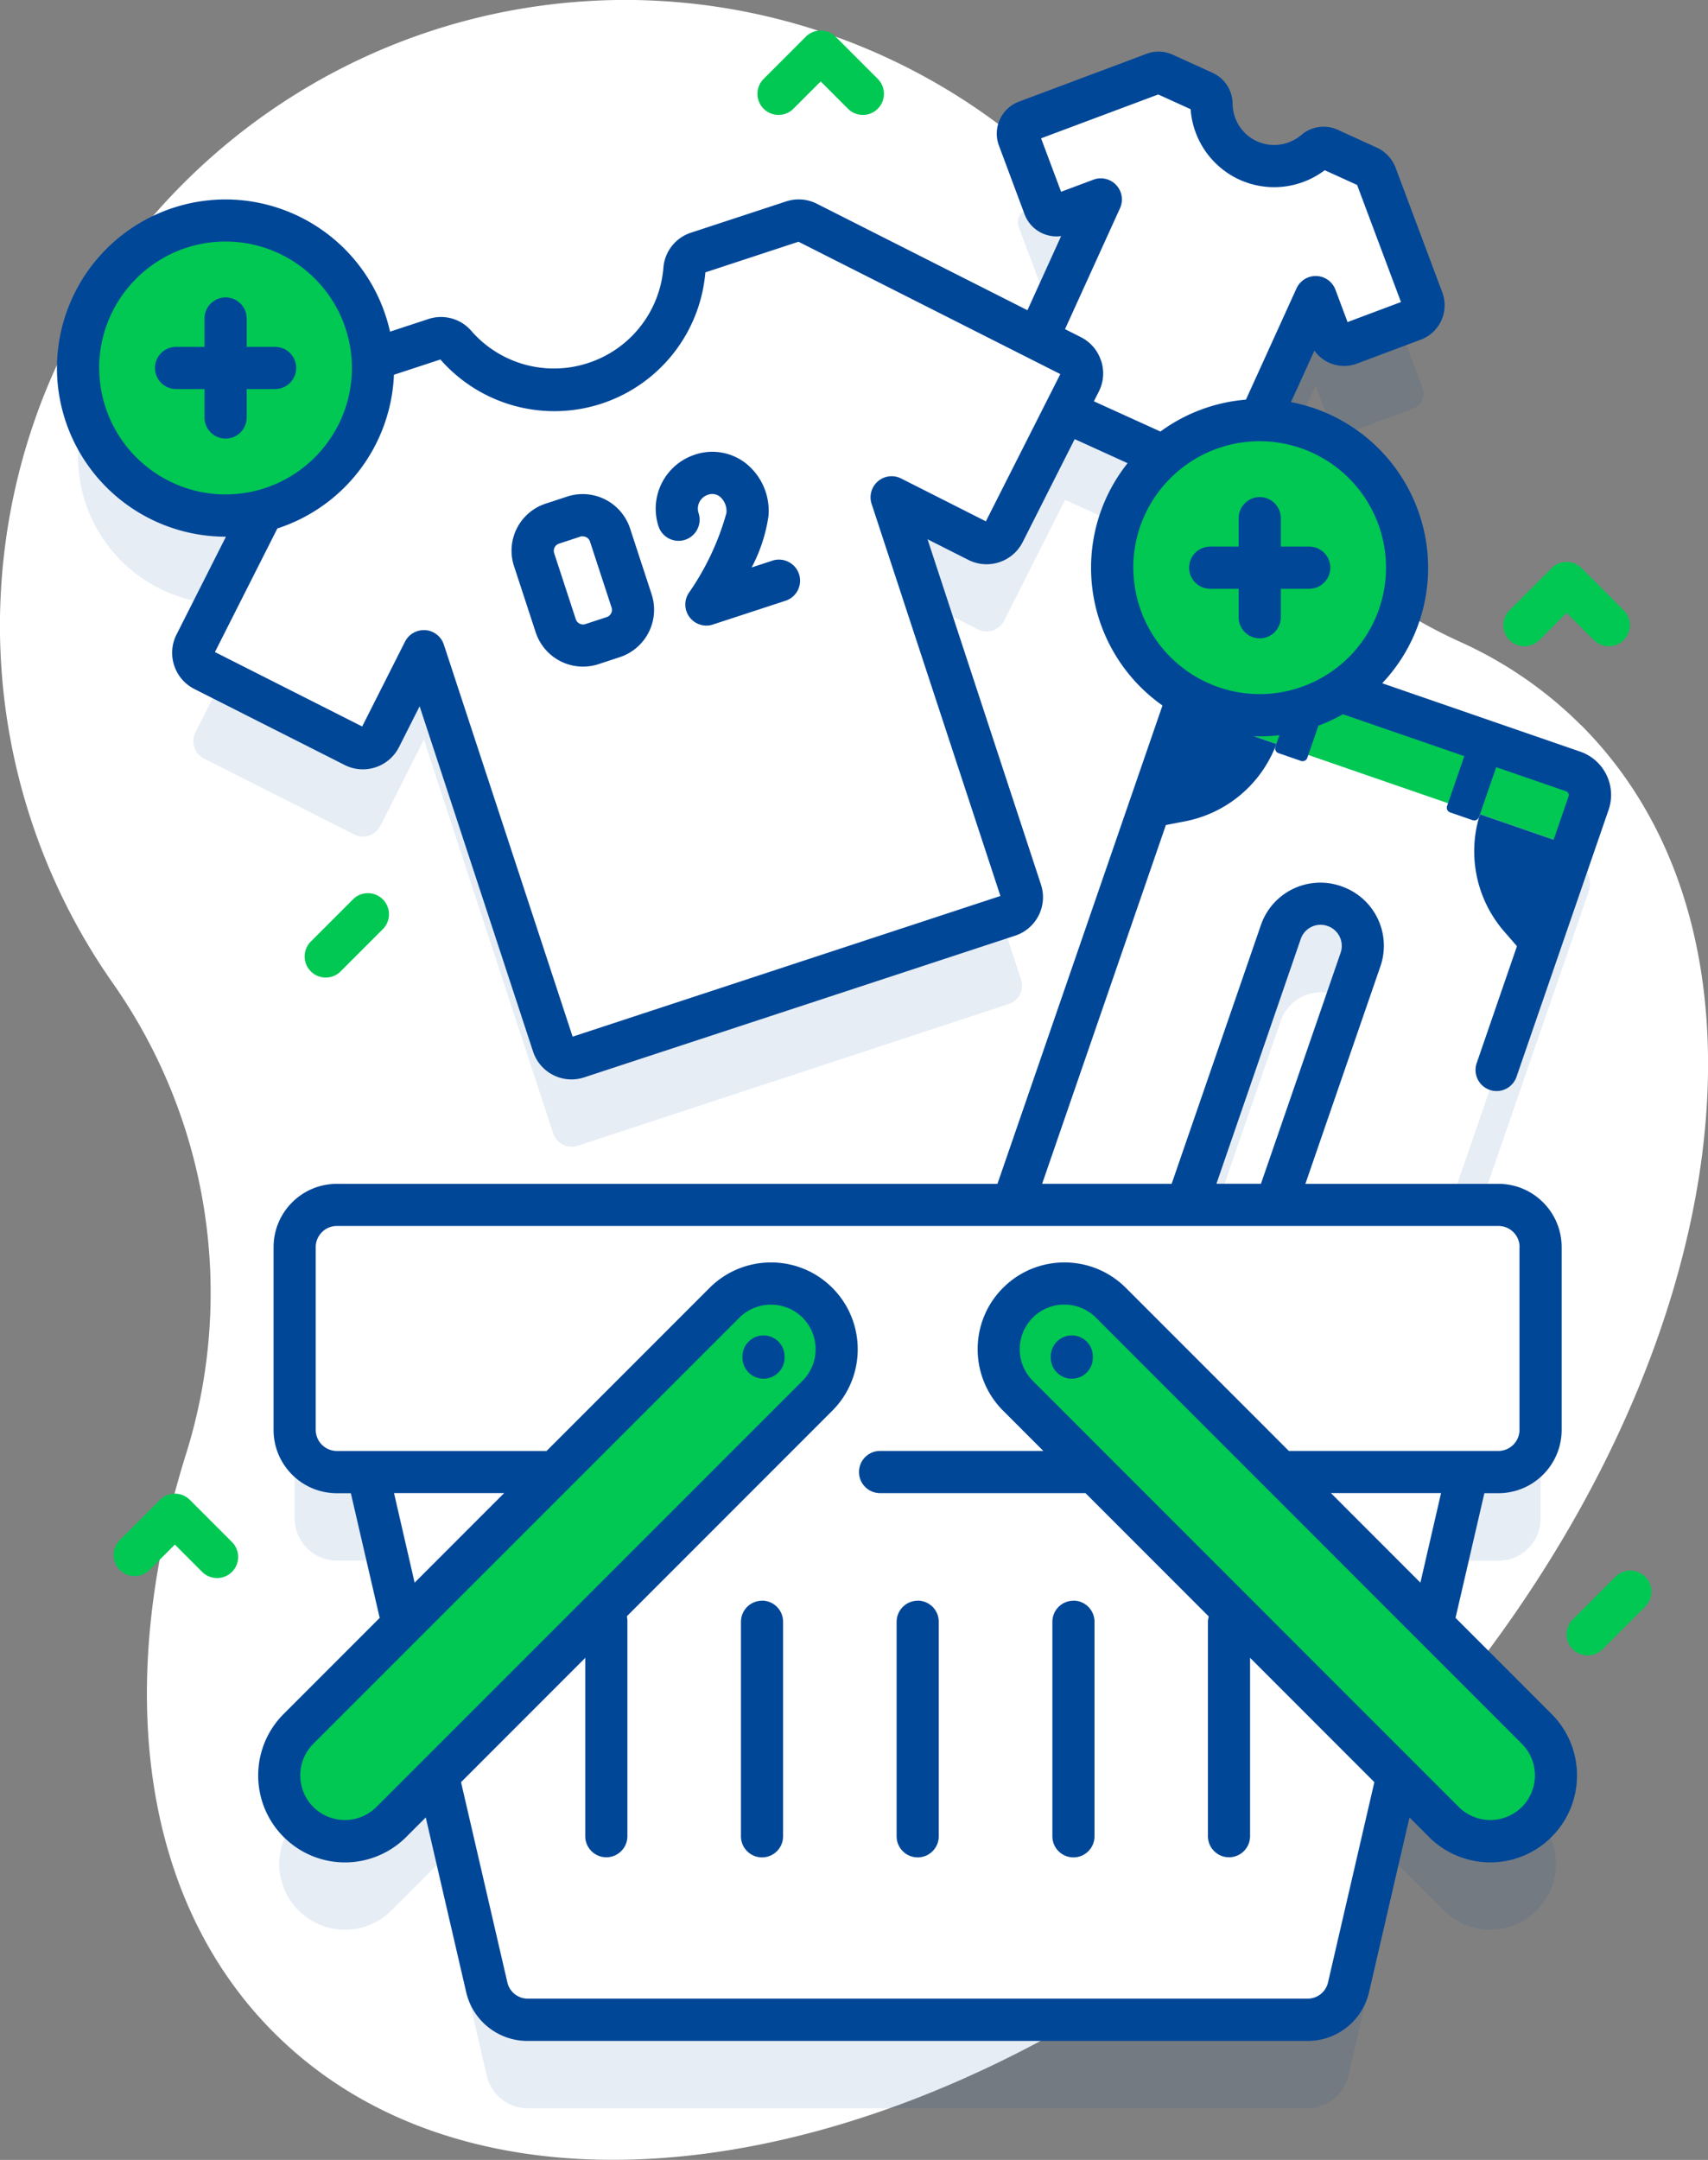 <svg xmlns="http://www.w3.org/2000/svg" xmlns:xlink="http://www.w3.org/1999/xlink" width="79.118" height="100" xmlns:v="https://vecta.io/nano"><rect width="100%" height="100%" fill="#808080" stroke="none"/><path d="M73.233 33.572c-1.621-1.615-3.521-2.923-5.609-3.86A24.3 24.3 0 0 1 55.43 17.297a28.94 28.94 0 0 0-26.474-17.3C13.418.023.659 12.288.021 27.813A28.82 28.82 0 0 0 5.269 45.58a24.96 24.96 0 0 1 3.324 21.815c-3.274 10.519-2.133 20.488 4.1 26.717 10.916 10.916 33.318 6.212 50.036-10.507s21.423-39.12 10.507-50.036z" fill="#fff"/><circle cx="10.445" cy="21.137" r="6.83" fill="#004798" opacity=".1"/><path d="M72.872 39.816l-15.92-5.493a1.16 1.16 0 0 0-1.473.717l-8.574 24.844h-31.3c-1.079 0-1.953.874-1.953 1.953V70.3c0 1.079.874 1.953 1.953 1.953h1.425l1.633 7.058-4.835 4.835c-.571.571-.892 1.345-.892 2.153a3.04 3.04 0 0 0 .892 2.152 3.05 3.05 0 0 0 2.153.892c.808 0 1.582-.321 2.153-.892l2.147-2.147 2.266 9.795c.205.884.992 1.51 1.9 1.512h36.117c.908-.002 1.695-.628 1.9-1.512l2.266-9.795 2.147 2.147c.571.571 1.345.892 2.152.892s1.582-.321 2.153-.892.892-1.345.892-2.152-.321-1.582-.892-2.153l-4.829-4.83 1.633-7.058h1.425c1.079 0 1.953-.874 1.953-1.953v-8.463c0-1.079-.874-1.953-1.953-1.953H67.17l6.417-18.594a1.16 1.16 0 0 0-.717-1.473zm-17.9 20.067l4.357-12.624a1.95 1.95 0 0 1 3.689 1.273l-3.917 11.351zM17.616 38.247l2.019-4 5.991 18.229a.9.9 0 0 0 1.132.572l19.968-6.562a.9.9 0 0 0 .572-1.132l-5.991-18.229 4 2.019a.9.9 0 0 0 1.2-.4l2.831-5.6 6.964 3.167c.364.165.792.004.958-.359l3.683-8.1.65 1.733c.067.18.203.325.378.405a.72.72 0 0 0 .553.019l2.949-1.105c.374-.14.564-.557.424-.931l-2.157-5.756a.72.72 0 0 0-.378-.4l-1.8-.82a.6.6 0 0 0-.643.092 2.9 2.9 0 0 1-4.8-2.181.6.6 0 0 0-.353-.545l-1.849-.841a.6.6 0 0 0-.462-.016l-5.914 2.216a.6.6 0 0 0-.354.779l1.188 3.171a.6.6 0 0 0 .779.354l1.844-.691-2.936 6.455-10.66-5.387a.9.9 0 0 0-.684-.052l-4.4 1.445c-.338.108-.579.408-.612.762a6.06 6.06 0 0 1-10.616 3.489c-.236-.266-.608-.365-.945-.251l-4.4 1.445a.9.9 0 0 0-.52.447L9.048 33.92a.9.9 0 0 0 .4 1.2l6.963 3.519a.9.9 0 0 0 1.2-.4z" opacity=".1" fill="#004798"/><path d="M65.473 14.809l-2.949 1.105c-.18.067-.379.06-.553-.019s-.31-.225-.378-.405l-.65-1.733-3.683 8.1a.72.72 0 0 1-.405.378c-.18.067-.379.06-.553-.019l-8.737-3.973a.6.6 0 0 1-.3-.8l3.732-8.207-1.844.691a.6.6 0 0 1-.779-.354l-1.189-3.171a.6.6 0 0 1 .354-.779l5.913-2.216a.6.6 0 0 1 .463.016l1.849.841a.6.6 0 0 1 .353.545 2.9 2.9 0 0 0 4.8 2.181.6.6 0 0 1 .643-.092l1.8.82a.72.72 0 0 1 .378.4l2.157 5.756c.068.18.061.379-.018.554a.72.72 0 0 1-.405.378zm-9.994 16.129L45.65 59.414a1.16 1.16 0 0 0 .717 1.473l5.02 1.732a1.16 1.16 0 0 0 1.473-.717l6.47-18.748a1.95 1.95 0 0 1 3.689 1.273l-6.47 18.748a1.16 1.16 0 0 0 .717 1.473l5.02 1.732a1.16 1.16 0 0 0 1.473-.717l9.828-28.479a1.16 1.16 0 0 0-.717-1.473l-15.919-5.494a1.16 1.16 0 0 0-1.473.718z" fill="#fff"/><path d="M73.589 37.187l-.693 2.01-18.112-6.25.693-2.008a1.16 1.16 0 0 1 1.473-.719l15.92 5.494a1.16 1.16 0 0 1 .717 1.473z" fill="#00c853"/><path d="M46.407 57.227l-.756 2.191a1.16 1.16 0 0 0 .717 1.473l5.02 1.732a1.16 1.16 0 0 0 1.473-.717l.756-2.191zm10.899 3.763l-.756 2.191a1.16 1.16 0 0 0 .717 1.473l5.019 1.732a1.16 1.16 0 0 0 1.473-.717l.756-2.19z" fill="#d9d9ff"/><g fill="#004798"><path d="M68.555 37.699a5.66 5.66 0 0 0 1.122 5.428l1.332 1.533 1.886-5.463zm-9.429-3.253c-.143.381-.326.746-.547 1.088a5.66 5.66 0 0 1-3.686 2.492l-1.992.385 1.884-5.463z"/><path d="M60.264 35.229l-1.041-.359a.23.23 0 0 1-.133-.118c-.027-.056-.031-.119-.011-.177l1.116-3.234 1.479.51-1.116 3.234a.23.23 0 0 1-.294.144zm7.951 2.744l-1.041-.359c-.121-.042-.185-.174-.143-.295l1.116-3.234 1.479.51-1.116 3.234a.23.23 0 0 1-.118.133c-.056.027-.119.031-.177.011z"/></g><path d="M45.302 25.046l-4-2.018 5.99 18.229a.9.9 0 0 1-.572 1.131l-19.967 6.563a.9.9 0 0 1-1.133-.572L19.63 30.15l-2.02 4a.9.9 0 0 1-1.205.4l-6.963-3.52a.9.9 0 0 1-.4-1.2l6.18-12.231a.9.9 0 0 1 .522-.447l4.397-1.442a.88.88 0 0 1 .943.25 6.06 6.06 0 0 0 6.467 1.781c2.317-.762 3.953-2.838 4.15-5.27.032-.354.273-.655.611-.764l4.4-1.445c.226-.074.472-.055.684.053l12.231 6.18c.44.223.617.76.395 1.2l-3.518 6.965a.9.9 0 0 1-1.205.395z" fill="#fff"/><path d="M27.007 30.864a2.31 2.31 0 0 1-2.192-1.586l-1-3.054a2.29 2.29 0 0 1 1.47-2.909l.989-.325a2.31 2.31 0 0 1 2.91 1.47l1 3.054a2.31 2.31 0 0 1-1.47 2.91l-.989.325a2.3 2.3 0 0 1-.718.115zm-.016-6.036c-.037 0-.075.006-.11.018l-.989.325a.35.35 0 0 0-.22.445l1 3.054c.061.184.259.285.444.225l.989-.325c.184-.061.285-.26.224-.444l-1-3.054a.35.35 0 0 0-.335-.238zm5.732 4.137a.98.98 0 0 1-.774-.381c-.253-.328-.271-.781-.045-1.128a12.18 12.18 0 0 0 1.745-3.7.88.88 0 0 0-.3-.76.57.57 0 0 0-.56-.087c-.353.116-.545.496-.429.849a.98.98 0 0 1-.623 1.233c-.246.081-.514.061-.746-.056a.97.97 0 0 1-.487-.567 2.63 2.63 0 0 1 1.674-3.314 2.52 2.52 0 0 1 2.374.4c.735.588 1.127 1.505 1.045 2.443a7.33 7.33 0 0 1-.78 2.376l.962-.316a.98.98 0 0 1 1.233.623c.081.246.061.514-.056.746a.97.97 0 0 1-.567.487l-3.36 1.1a.97.97 0 0 1-.306.052z" fill="#004798"/><g fill="#fff"><path d="M68.344 66.617l-5.873 25.381c-.205.884-.992 1.51-1.9 1.512h-36.12c-.908-.002-1.695-.628-1.9-1.512l-5.873-25.381z"/><path d="M69.413 68.152H15.606c-1.079 0-1.953-.874-1.953-1.953V57.74c0-1.079.874-1.953 1.953-1.953h53.812c1.079 0 1.953.874 1.953 1.953v8.463c-.001.518-.208 1.015-.575 1.38s-.865.57-1.383.569z"/></g><g fill="#004798"><path d="M29.062 75.083v9.961c-.017.527-.449.946-.976.946s-.96-.419-.976-.946v-9.961c-.011-.356.172-.691.479-.872s.688-.182.995 0 .49.516.479.872z"/><use xlink:href="#B"/><path d="M42.508 74.107c.54 0 .977.437.977.977v9.965c-.017.527-.449.946-.976.946s-.96-.419-.976-.946v-9.961c0-.259.103-.508.286-.691s.432-.286.691-.286"/><use xlink:href="#B" x="14.426"/><path d="M57.906 75.083v9.961c-.017.527-.449.946-.976.946s-.96-.419-.976-.946v-9.961c.017-.527.449-.946.976-.946s.96.419.976.946z"/></g><g fill="#00c853"><path d="M71.19 84.35c-.571.571-1.345.892-2.153.892s-1.582-.321-2.153-.892l-19.73-19.73c-.769-.769-1.069-1.89-.788-2.94s1.102-1.871 2.153-2.153a3.04 3.04 0 0 1 2.94.788l19.73 19.73c.571.571.892 1.345.892 2.153s-.321 1.582-.892 2.153zM37.861 60.314c-.571-.571-1.345-.892-2.153-.892s-1.582.321-2.153.892l-19.73 19.728c-1.189 1.189-1.189 3.116 0 4.305s3.116 1.189 4.305 0l19.73-19.73c.571-.571.892-1.345.892-2.152s-.321-1.582-.892-2.153z"/><circle cx="10.445" cy="17.036" r="6.83"/></g><g fill="#004798"><path d="M10.45 20.307c-.54 0-.977-.437-.977-.977v-4.584c0-.54.437-.977.977-.977s.977.437.977.977v4.588c-.002.538-.439.973-.977.973z"/><path d="M12.743 18.013H8.155c-.54 0-.977-.437-.977-.977s.437-.977.977-.977h4.588c.54 0 .977.437.977.977s-.437.977-.977.977z"/></g><circle cx="6.828" cy="6.828" r="6.828" transform="matrix(.34 -.94 .94 .34 49.573 30.39)" fill="#00c853"/><g fill="#004798"><path d="M68.404 49.218c-.176.509.092 1.064.6 1.242s1.064-.092 1.242-.6l4.262-12.35a2.12 2.12 0 0 0-1.323-2.715l-9.158-3.161c1.367-1.445 2.128-3.359 2.127-5.348a7.82 7.82 0 0 0-6.353-7.669l1.084-2.383a1.69 1.69 0 0 0 1.976.598l2.949-1.105a1.7 1.7 0 0 0 1-2.189l-2.158-5.759a1.69 1.69 0 0 0-.888-.951l-1.8-.82c-.56-.254-1.217-.16-1.684.24-.57.488-1.37.602-2.054.293S57.104 5.55 57.097 4.8c-.006-.615-.367-1.171-.926-1.427l-1.849-.841a1.57 1.57 0 0 0-1.21-.041l-5.913 2.216a1.57 1.57 0 0 0-.884.826 1.57 1.57 0 0 0-.041 1.21l1.185 3.175a1.57 1.57 0 0 0 .826.885c.272.124.573.169.869.128l-1.561 3.432-9.752-4.928a1.86 1.86 0 0 0-1.43-.108l-4.4 1.445c-.713.23-1.218.866-1.28 1.612-.162 2.041-1.535 3.785-3.481 4.421-1.944.642-4.084.053-5.425-1.494-.493-.564-1.277-.776-1.987-.538l-1.771.582a7.82 7.82 0 0 0-7.622-6.121 7.82 7.82 0 0 0-7.807 7.807 7.82 7.82 0 0 0 7.807 7.807h.021l-2.291 4.534c-.465.924-.095 2.049.827 2.517l6.963 3.519c.923.466 2.05.096 2.517-.827l.956-1.892 5.255 15.989c.254.769.972 1.288 1.781 1.288.198 0 .395-.032.583-.094l19.968-6.562c.982-.324 1.517-1.381 1.195-2.364l-5.255-15.989 1.892.956c.923.466 2.05.096 2.517-.827l2.408-4.765 2.45 1.114c-1.097 1.376-1.693 3.084-1.692 4.844a7.8 7.8 0 0 0 3.308 6.374l-7.644 22.148H15.602c-1.618.002-2.928 1.312-2.93 2.93v8.463c.002 1.618 1.312 2.928 2.93 2.93h.65l1.336 5.773-4.452 4.452c-1.568 1.571-1.568 4.115 0 5.686a4.01 4.01 0 0 0 5.686 0l.9-.9 1.87 8.079c.303 1.331 1.489 2.274 2.854 2.269h36.119c1.365.005 2.551-.938 2.854-2.269l1.87-8.08.9.9a4.01 4.01 0 0 0 5.686 0c1.567-1.571 1.567-4.115 0-5.686l-4.452-4.452 1.336-5.773h.65c1.618-.002 2.928-1.312 2.93-2.93V57.74c-.002-1.618-1.312-2.928-2.93-2.93h-8.941l3.47-10.056a2.91 2.91 0 0 0-1.812-3.723 2.91 2.91 0 0 0-3.723 1.812l-4.13 11.966h-6l7.323-21.218c.88.332 1.813.502 2.754.5 1.352.001 2.681-.352 3.855-1.023l10.346 3.57c.044.016.08.049.1.092s.024.094.008.139zM18.252 69.129h5.1l-4.146 4.146zm-.815 14.531a2.07 2.07 0 0 1-2.924 0 2.07 2.07 0 0 1 0-2.924l19.739-19.731a2.06 2.06 0 0 1 1.462-.6 2.06 2.06 0 0 1 1.462.6 2.07 2.07 0 0 1 0 2.924zm53.059 0a2.07 2.07 0 0 1-2.924 0L47.841 63.93a2.07 2.07 0 0 1 0-2.924c.387-.389.913-.607 1.462-.605s1.075.217 1.462.606l19.731 19.731a2.07 2.07 0 0 1 0 2.924zm-4.7-10.385l-4.144-4.146h5.1zm4.59-15.538V66.2a.98.98 0 0 1-.977.977h-9.707l-7.552-7.552c-1.571-1.568-4.115-1.568-5.686 0s-1.568 4.115 0 5.686l1.865 1.865h-7.561c-.54 0-.977.437-.977.977s.437.977.977.977h9.514l13.381 13.381-2.145 9.267a.97.97 0 0 1-.952.757H24.452a.97.97 0 0 1-.951-.756l-2.145-9.267 17.2-17.2c1.567-1.571 1.567-4.115 0-5.686s-4.115-1.567-5.686 0l-7.552 7.552h-9.716a.98.98 0 0 1-.977-.977v-8.463a.98.98 0 0 1 .977-.977h53.812c.539.001.975.437.976.976zm-10.134-14.26a.97.97 0 0 1 1.245-.604.97.97 0 0 1 .558.495c.114.232.13.501.045.745l-3.69 10.693h-2.062zM4.593 17.037c.004-3.231 2.623-5.85 5.854-5.854 3.231.004 5.85 2.623 5.854 5.854-.004 3.231-2.623 5.85-5.854 5.854a5.86 5.86 0 0 1-5.851-5.854zm41.075 7.1l-3.925-1.983c-.352-.178-.778-.127-1.077.131s-.414.67-.291 1.045l5.966 18.153-19.816 6.513-5.966-18.153c-.123-.375-.46-.639-.854-.669h-.074c-.368 0-.705.208-.871.536l-1.983 3.925-6.821-3.446 2.892-5.722a7.82 7.82 0 0 0 5.4-7.116l2.152-.707a7.02 7.02 0 0 0 12.274-4.034l4.314-1.418 12.128 6.128zm5.333-7.441a1.86 1.86 0 0 0-.935-1.087l-.732-.37 2.547-5.6c.164-.36.094-.782-.175-1.071s-.684-.387-1.054-.25l-1.5.561-.927-2.475 5.427-2.03 1.5.682c.102 1.42.97 2.671 2.264 3.263a3.89 3.89 0 0 0 3.948-.438l1.5.682 2.032 5.421-2.475.928-.561-1.5c-.139-.37-.486-.619-.881-.633a.98.98 0 0 0-.922.572l-2.343 5.152a7.76 7.76 0 0 0-3.96 1.477l-3.083-1.4.229-.453a1.86 1.86 0 0 0 .105-1.429zm1.494 9.586c.004-3.231 2.623-5.85 5.854-5.854a5.86 5.86 0 0 1 5.854 5.854 5.86 5.86 0 0 1-5.854 5.854 5.86 5.86 0 0 1-5.85-5.852z"/><use xlink:href="#C"/><use xlink:href="#C" x="-14.281"/><path d="M58.353 29.555c-.54 0-.977-.437-.977-.977V23.99c0-.54.437-.977.977-.977s.977.437.977.977v4.588c0 .54-.437.977-.977.977z"/><path d="M60.646 27.26h-4.588c-.54 0-.977-.437-.977-.977s.437-.977.977-.977h4.588c.54 0 .977.437.977.977s-.437.977-.977.977z"/></g><path d="M15.089 45.26a.98.98 0 0 1-.691-.286c-.183-.183-.286-.431-.286-.691a.98.98 0 0 1 .286-.691l1.953-1.953c.381-.381 1-.381 1.381 0 .183.183.286.431.286.691a.98.98 0 0 1-.286.691l-1.953 1.953c-.183.183-.431.286-.69.286zm58.456 31.384c-.395.001-.752-.237-.903-.602s-.068-.786.212-1.065l1.953-1.953a.98.98 0 0 1 .955-.278c.345.088.615.358.703.703a.98.98 0 0 1-.278.955l-1.953 1.953c-.183.183-.431.286-.69.286zM39.97 5.32a.98.98 0 0 1-.691-.286l-1.262-1.263-1.263 1.263c-.381.381-1 .381-1.381 0-.183-.183-.286-.431-.286-.69s.103-.507.286-.69L37.326 1.7c.381-.381 1-.381 1.381 0l1.953 1.953c.183.183.286.431.286.691a.98.98 0 0 1-.286.691.97.97 0 0 1-.691.286zm34.552 24.602a.98.98 0 0 1-.691-.286l-1.262-1.262-1.263 1.262c-.381.381-1 .381-1.381 0-.183-.183-.286-.431-.286-.691a.98.98 0 0 1 .286-.691l1.953-1.953c.381-.381 1-.381 1.381 0l1.953 1.953c.183.183.286.431.286.691a.98.98 0 0 1-.286.691.97.97 0 0 1-.69.286zM10.053 73.061a.98.98 0 0 1-.691-.286L8.1 71.512l-1.149 1.149a.98.98 0 0 1-.955.278c-.345-.088-.615-.358-.703-.703a.98.98 0 0 1 .278-.955l1.84-1.84c.381-.381 1-.381 1.381 0l1.953 1.953c.28.279.364.699.213 1.064s-.507.603-.903.603z" fill="#00c853"/><defs ><path id="B" d="M35.297 74.107c.54 0 .977.437.977.977v9.965c-.017.527-.449.946-.976.946s-.96-.419-.976-.946v-9.961c0-.54.437-.977.977-.977"/><path id="C" d="M49.649 61.827c-.54 0-.977.437-.977.977v.022c-.011.356.172.691.479.872s.688.182.995 0 .49-.516.479-.872v-.022c0-.539-.437-.976-.976-.977z"/></defs></svg>